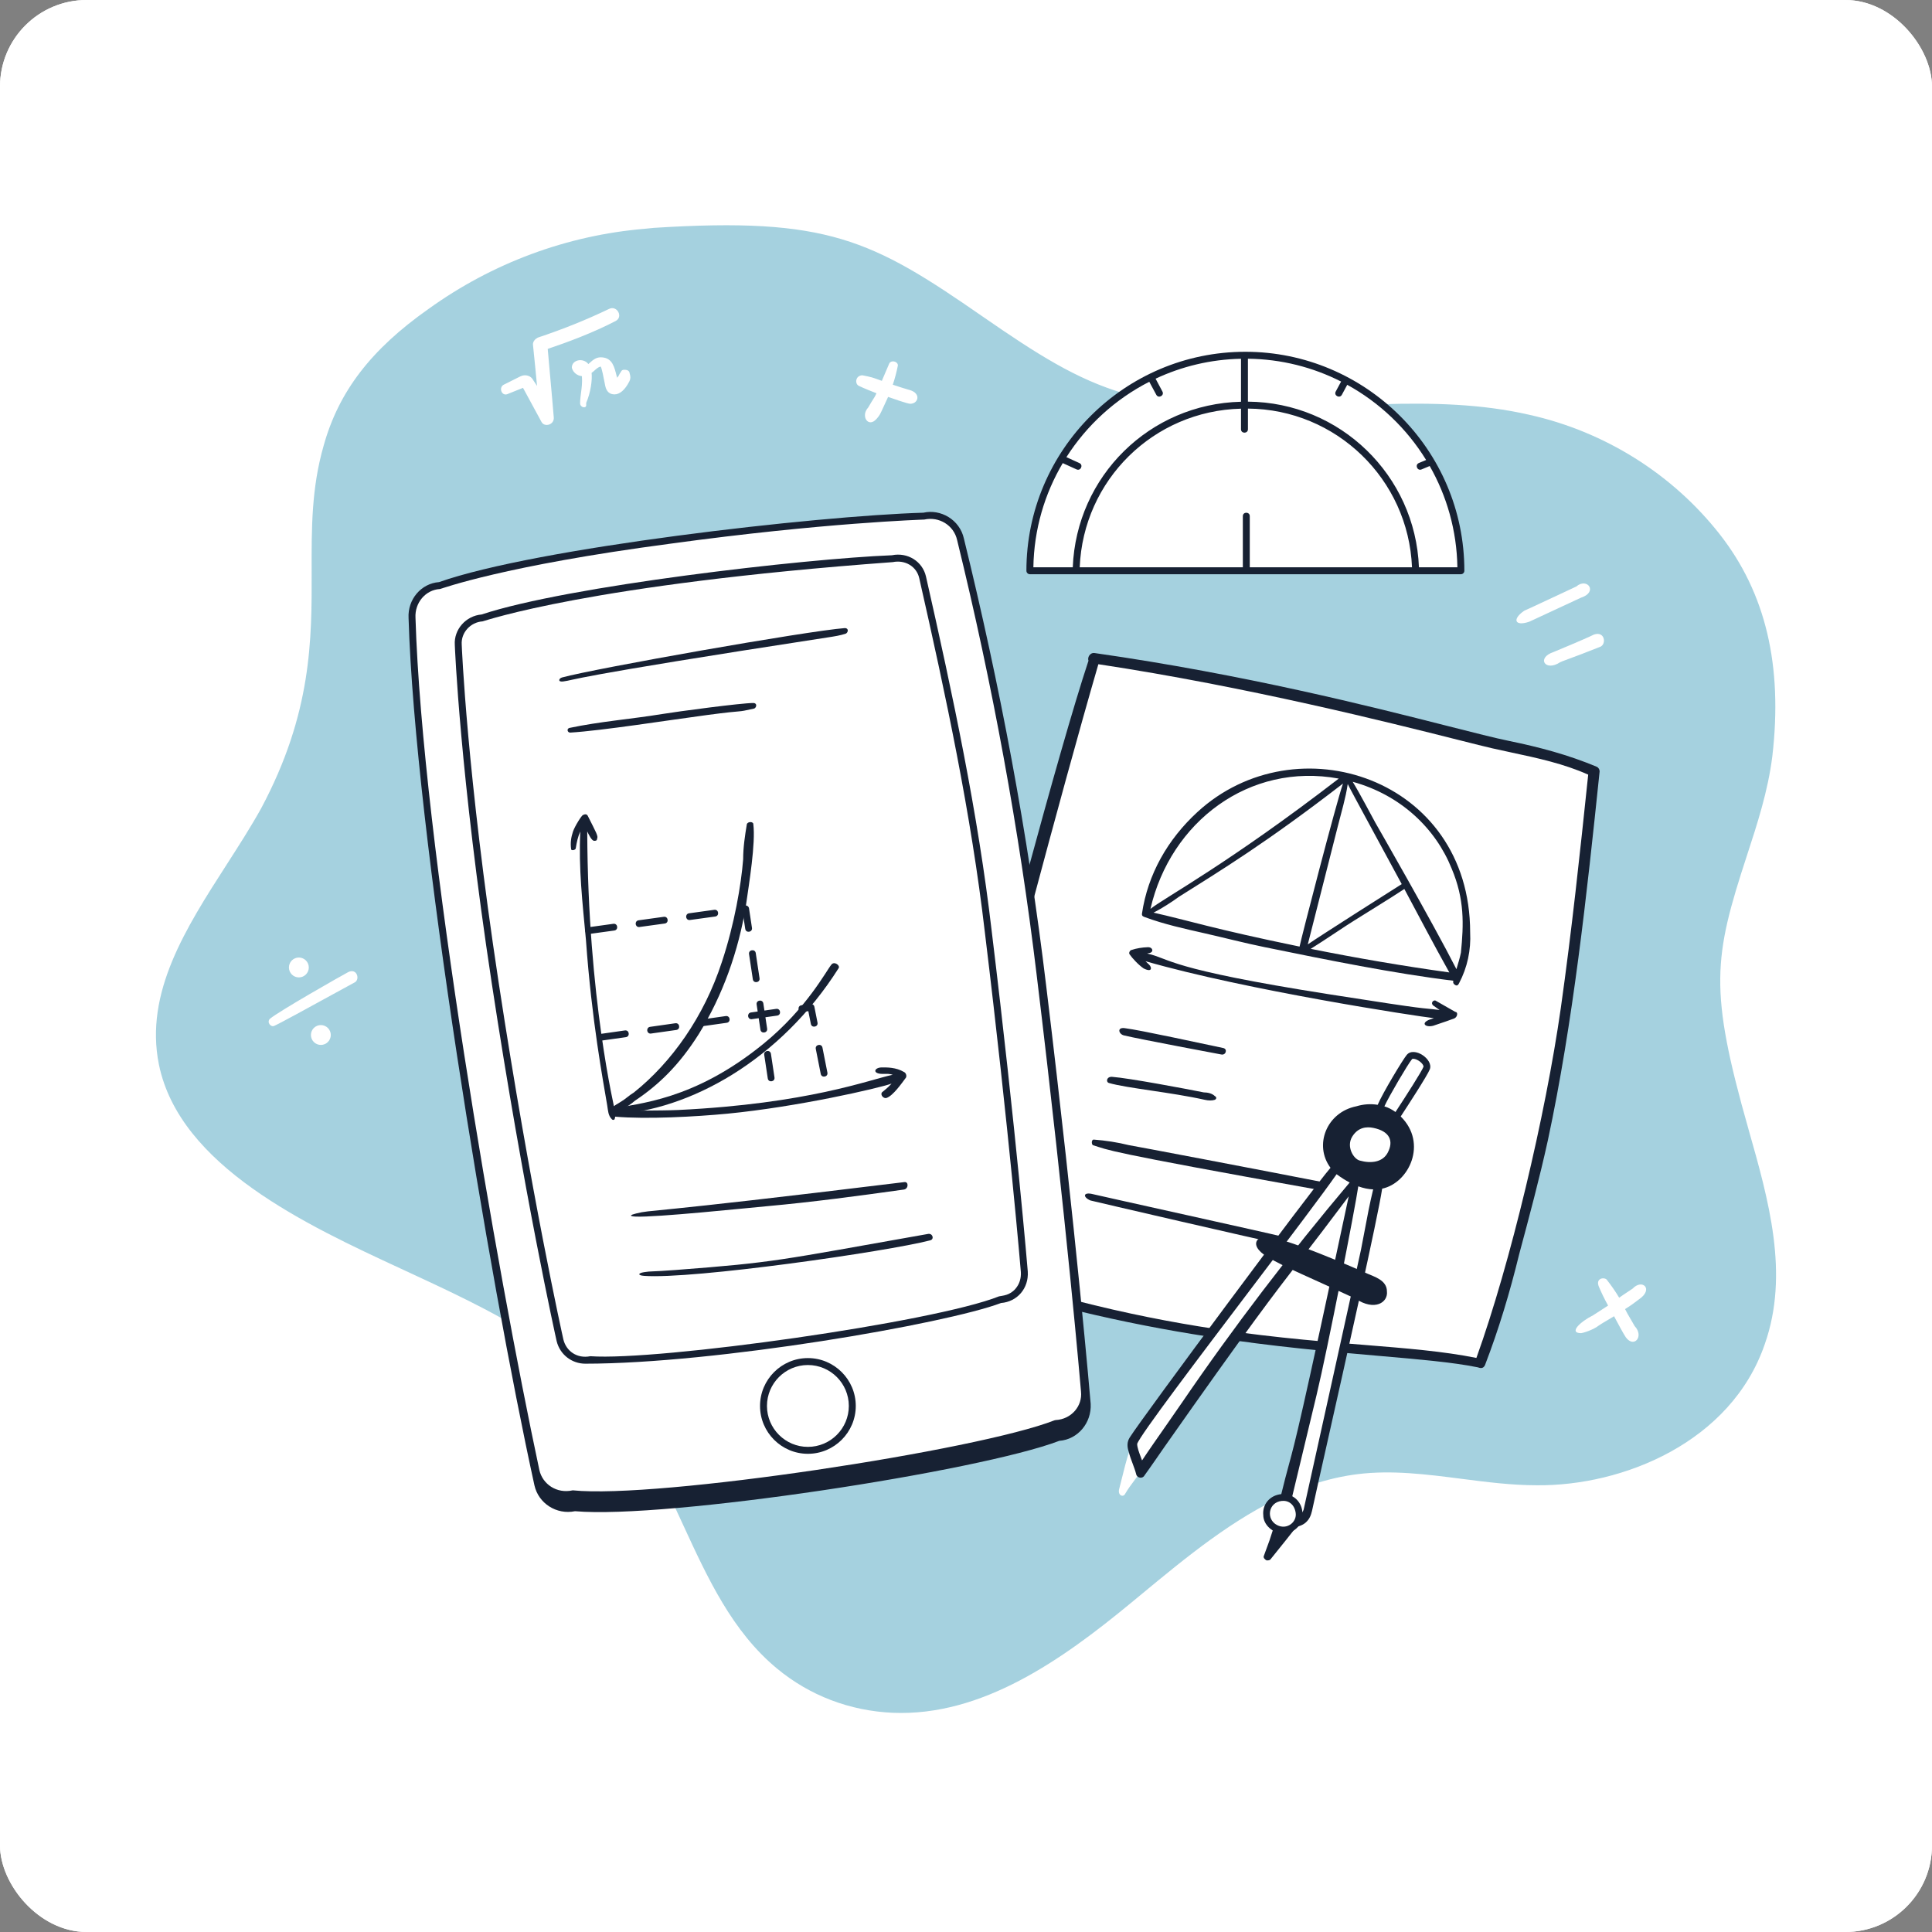 <svg width="1561" height="1561" viewBox="0 0 1561 1561" fill="none" xmlns="http://www.w3.org/2000/svg">
<rect x="0" y="0" width="1561" height="1561" fill="#808080" stroke="none"/>
<rect width="1561" height="1561" rx="70" fill="white"/>
<rect width="1561" height="1561" rx="70" fill="white"/>
<path opacity="0.6" fill-rule="evenodd" clip-rule="evenodd" d="M1411.43 691.369C1384.46 773.906 1380.63 799.489 1412.65 912.074H1412.64C1429.01 969.632 1445.93 1029.16 1425.87 1086.09C1398.62 1165.35 1311.24 1200.77 1241.61 1200.05C1221.3 1200.05 1201.06 1197.44 1180.87 1194.84C1152.82 1191.24 1124.87 1187.63 1097 1191.06C1084.7 1192.6 1072.82 1195.37 1061.29 1199.13C1069.84 1162.39 1078.12 1125.64 1086.16 1088.82C1090.42 1089.12 1094.67 1089.39 1098.9 1089.63C1104.13 1089.63 1188.39 1099.71 1197.55 1101.59C1210.25 1066.47 1221.46 1029.85 1230.43 993.232C1263.93 872.648 1277.7 748.893 1290.22 622.566C1271.63 614.027 1250.01 609.203 1228.76 604.461C1218.38 602.147 1208.1 599.852 1198.3 597.156V597.163C1103.47 572.952 981.474 545.456 884.578 531.694L857.521 616.591C851.435 635.707 841.755 671.996 830.662 715.513C816.647 621.636 797.712 528.399 776.06 435.738C772.925 422.319 759.622 414.066 746.169 417.057C659.797 419.843 430.462 445.603 355.327 473.107C341.874 473.854 332.331 485.805 332.908 499.265C339.001 641.835 376.477 890.924 408.982 1067.13C382.918 1052.39 354.964 1039.44 326.357 1026.19L323.808 1025.01C248.004 989.905 145.137 942.273 128.38 860.031C116.663 802.02 150.323 749.625 183.095 698.611C192.842 683.439 202.511 668.388 210.883 653.349C252.115 576.208 251.954 516.634 251.804 461.377C251.711 427.058 251.623 394.404 261.458 360.24C273.58 316.471 299.732 282.347 346.238 249.616C397.773 212.488 458.206 190.082 520.978 184.848L528.422 184.1C668.367 175.236 704.26 193.581 793.52 255.448C838.73 286.781 869.965 306.439 907.43 317.621C861.891 348.977 832.117 401.485 832.117 461.149H1180.36C1180.36 407.136 1155.58 358.602 1116.65 326.583C1156.58 325.408 1196.87 326.21 1235.54 335.117C1296.6 348.68 1351.31 383.009 1389.57 431.773C1426.64 479.13 1440.51 537.738 1432 610.938C1428.53 639.025 1419.84 665.636 1411.43 691.369ZM1068.25 1087.45C1045.33 1085.5 1021.97 1082.84 998.35 1079.43C974.956 1111.42 951.995 1143.89 928.971 1177.33C927.565 1181.54 923.929 1186.26 921.473 1189.44C920.663 1190.49 919.984 1191.37 919.552 1192.02C918.441 1193.58 917.329 1195.06 916.238 1196.53L916.232 1196.54L916.225 1196.55L916.218 1196.55C913.645 1200 911.189 1203.3 909.09 1206.97C907.526 1210.1 902.971 1208.3 904.24 1203.17V1203.17C912.335 1170.34 913.151 1169.08 915.642 1169.79C915.209 1168.34 915.086 1167.65 915.059 1166.96C915.045 1166.66 915.052 1166.35 915.059 1166V1165.99C915.059 1165.74 915.065 1165.45 915.065 1165.12C915.065 1163.62 916.561 1161.38 917.309 1160.63C937.519 1132.45 957.95 1104.38 978.592 1076.41C942.589 1070.61 906.085 1063.11 869.663 1053.82C874.075 1098.87 876.201 1124.01 876.201 1124.01C877.697 1137.46 867.235 1149.42 853.034 1150.17C806.692 1168.56 644.245 1196.07 539.229 1204.94C543.624 1214.01 547.858 1223.19 552.089 1232.37L552.092 1232.38C571.904 1275.36 591.672 1318.25 627.794 1348.13C654.166 1369.98 686.533 1382.35 721.39 1383.89C793.458 1386.87 857.891 1341.24 913.851 1295.07C916.307 1293.04 918.763 1291.01 921.226 1288.98C958.341 1258.28 996.429 1226.77 1039.1 1207.71C1045.29 1184.51 1055.45 1145.94 1068.25 1087.45ZM434.524 272.784C455.105 265.91 473.861 258.356 492.089 249.609L492.083 249.603C498.531 246.371 503.882 256.147 497.331 259.406C478.869 269.004 458.83 276.385 442.544 281.908C442.802 285.108 443.52 293.037 444.337 302.065L444.338 302.069C445.554 315.509 446.991 331.382 447.463 337.71C447.47 343.542 439.704 345.277 437.488 340.846L422.58 313.37L409.676 318.536C405.498 319.935 402.822 313.576 406.685 310.996L420.323 304.163C424.364 302.139 428.988 303.463 430.847 307.168L431.053 307.476C431.996 308.887 432.96 310.33 433.907 311.826C433.756 310.207 431.67 287.842 430.6 278.238C430.586 275.775 432.562 273.765 434.524 272.784ZM508.733 301.666C508.527 298.764 505.399 298.764 504.04 298.764C503.052 298.764 502.037 299.375 501.7 300.438C500.974 301.33 500.329 302.585 499.643 303.944C499.293 304.3 498.915 304.712 498.593 305.233L498.338 304.209C496.317 296.084 494.736 289.724 486.972 288.782C482.055 288.194 479.445 290.519 476.108 293.49C475.869 293.704 475.625 293.921 475.378 294.14C471.124 288.714 461.849 290.737 462.034 297.159C463.015 301.076 466.528 303.587 470.17 303.923C470.557 309.067 469.999 313.253 469.464 317.258C469.08 320.133 468.709 322.915 468.709 325.89C468.709 329.217 473.635 330.335 473.635 327.385V325.506C477.244 317.225 478.636 307.003 477.991 301.275L478.101 301.165C478.956 300.595 479.752 299.884 480.547 299.174C482.009 297.869 483.468 296.565 485.291 296.143C486.088 296.56 487.97 306.355 488.694 310.123L488.696 310.133L488.702 310.161C488.796 310.654 488.871 311.04 488.92 311.284C489.551 314.447 491.033 318.645 496.583 318.645C500.48 318.645 504.877 315.387 508.582 307.984C509.508 306.125 509.563 304.232 508.753 301.68L508.733 301.666ZM731.349 314.038C732.224 314.292 733.3 314.606 735.434 315.263L735.427 315.256C744.235 317.973 742.026 326.233 735.447 326.233C733.147 326.233 720.366 321.68 717.753 320.749L717.569 320.683C716.052 323.945 714.908 326.448 714.013 328.408L714.009 328.418C710.908 335.206 710.777 335.492 708.335 338.335C701.53 346.251 695.122 336.05 701.44 329.32C703.73 325.32 704.883 323.543 705.677 322.318C706.592 320.91 707.032 320.232 708.184 317.74C705.776 316.827 697.653 313.63 693.832 311.723C690.429 309.988 691.225 303.244 696.844 303.244C703.881 304.589 705.222 305.077 709.795 306.74C710.585 307.027 711.471 307.349 712.499 307.717C712.993 306.557 718.475 293.722 718.475 293.722C720.046 290.621 725.465 291.938 725.465 295.245C724.436 300.527 723.064 305.707 721.356 310.825C728.622 313.245 729.575 313.522 731.349 314.038ZM1287.95 512.677C1280.77 516.265 1255.3 526.782 1255.3 526.782C1240.97 531.564 1248.61 543.014 1260.53 535.069C1260.97 534.777 1263.26 533.926 1267.21 532.468L1267.21 532.464C1272.8 530.399 1281.68 527.115 1293.22 522.474C1298.08 520.045 1296.53 509.775 1287.95 512.684V512.677ZM1316.77 1042.72L1319.15 1041.13L1319.16 1041.12C1326.91 1032.89 1336.48 1041.67 1324.06 1049.95C1322.81 1050.89 1321.86 1051.61 1321.1 1052.18L1321.08 1052.19C1319.6 1053.31 1318.88 1053.85 1318.14 1054.36C1317.44 1054.85 1316.72 1055.32 1315.33 1056.22C1314.71 1056.62 1313.95 1057.1 1313.01 1057.71C1314.1 1059.98 1315.42 1062.25 1317.39 1065.62L1317.42 1065.66C1317.97 1066.62 1318.59 1067.67 1319.26 1068.83C1319.72 1069.64 1320.22 1070.49 1320.74 1071.41C1328.6 1079.72 1320.29 1089.52 1313.67 1080.58C1312.21 1078.61 1307.03 1068.97 1304.11 1063.48C1302.25 1064.66 1300.39 1065.75 1298.55 1066.82C1296.32 1068.13 1294.09 1069.42 1291.91 1070.88C1287.12 1074.73 1278.46 1077.15 1277.51 1077.15C1267.22 1077.15 1276.52 1068.02 1287.21 1062.69L1299.29 1054.86C1296.5 1049.82 1294 1044.72 1291.86 1039.64C1288.95 1032.75 1296.01 1031.71 1298.15 1033.87C1302.17 1039.03 1305.45 1043.79 1308.25 1048.51C1310.84 1046.66 1312.14 1045.8 1316.02 1043.22L1316.77 1042.72ZM281.284 785.459C275.768 788.402 225.502 816.948 218.107 823.129C215.342 825.894 218.717 830.079 221.489 828.906C225.82 827.047 249.484 814.053 267.513 804.16L267.53 804.154L267.541 804.147C276.027 799.489 283.26 795.516 286.635 793.719C291.053 791.366 288.439 781.892 281.284 785.459ZM1254.31 482.915L1254.34 482.903C1259.12 480.662 1265.35 477.743 1273.57 473.895C1282.39 466.226 1291.53 478.362 1277.31 482.951L1235.61 502.325C1223.56 506.407 1221.7 500.033 1231.72 493.351C1232.38 493.053 1232.96 492.796 1233.47 492.569C1233.91 492.371 1234.3 492.196 1234.66 492.036C1235.41 491.702 1236.01 491.433 1236.61 491.163C1239.1 490.041 1241.57 488.881 1254.31 482.915ZM241.473 773.659C237.041 773.659 233.447 777.254 233.447 781.686C233.447 786.118 237.041 789.712 241.473 789.712C245.905 789.712 249.5 786.118 249.5 781.686C249.5 777.254 245.905 773.659 241.473 773.659ZM251.215 836.246C251.215 831.815 254.81 828.22 259.242 828.22C263.673 828.22 267.268 831.815 267.268 836.246C267.268 840.678 263.673 844.273 259.242 844.273C254.81 844.273 251.215 840.678 251.215 836.246Z" fill="#6AB2CA"/>
<path fill-rule="evenodd" clip-rule="evenodd" d="M870.169 1059C907.674 1068.11 943.101 1074.8 976.024 1079.9C977.581 1077.78 979.139 1075.67 980.703 1073.56C947.005 1068.45 910.055 1061.32 869.373 1050.86C869.647 1053.64 869.915 1056.36 870.169 1059ZM1067.42 1091.26C1045.38 1089.08 1021.45 1086.42 995.864 1082.82C997.428 1080.68 998.993 1078.54 1000.56 1076.4C1025.14 1079.7 1047.89 1082 1069.04 1083.87C1068.49 1086.37 1067.95 1088.83 1067.42 1091.26ZM1085.26 1092.95C1095.44 1093.89 1105.17 1094.73 1114.41 1095.53H1114.42C1146.98 1098.37 1173.55 1100.67 1193.07 1104.58C1193.38 1104.58 1193.81 1104.71 1194.3 1104.86C1195.93 1105.38 1198.27 1106.12 1199.79 1103.08C1211 1073.94 1219.97 1044.05 1227.44 1013.4C1235.65 982.763 1243.87 952.124 1250.6 921.486C1271.01 826.257 1282.11 722.583 1292.45 623.307C1292.45 621.811 1291.7 620.316 1290.21 619.568H1290.22C1267.05 609.854 1243.78 603.679 1219.22 598.644C1207.97 596.338 1191.29 592.095 1169.94 586.665C1107.9 570.888 1006.46 545.086 884.424 527.646C880.644 527.104 878.428 531.241 879.457 533.862C867.342 570.387 848.819 635.968 829.432 707.34C830.749 715.965 832.018 724.596 833.253 733.232C852.222 662.184 871.561 591.321 887.45 536.667C1007.97 554.907 1123.03 583.907 1178.28 597.834C1190.64 600.948 1200 603.308 1205.77 604.626C1210.89 605.797 1216.1 606.909 1221.35 608.032C1242.05 612.459 1263.47 617.039 1283.22 625.893C1276.59 689.283 1269.92 751.953 1261.07 814.622V814.615C1248.71 901.159 1220.47 1020.49 1192.89 1097.17C1166.54 1091.83 1136.52 1089.41 1101.67 1086.59C1096.84 1086.2 1091.92 1085.81 1086.91 1085.39C1086.36 1087.91 1085.81 1090.43 1085.26 1092.95Z" fill="#172133"/>
<path d="M1175.88 817.604L1160.19 808.637C1159 807.451 1155.34 809.776 1157.94 812.37L1163.19 816.04C1144.53 813.748 1159.36 816.76 1074.25 803.403C941.898 782.63 946.364 774.857 926.874 770.412C927.505 770.261 928.143 770.123 928.774 769.993C932.3 769.3 931.607 765.17 927.361 765.314C922.778 765.472 918.264 766.213 914.326 767.523C913.167 767.523 911.561 769.993 912.831 771.255C914.621 773.945 919.869 779.687 924.04 782.465C931.079 785.985 930.722 781.676 928.527 779.474C926.901 777.848 926.057 777.066 925.543 776.634C1007.17 800.124 1144.54 821.062 1158.55 822.653C1157.05 823.133 1155.92 823.49 1155.71 823.566C1147.46 826.433 1151.44 830.426 1157.95 828.793C1166.62 825.905 1172.53 823.819 1175.14 822.811C1177.79 821.487 1178.09 817.583 1175.88 817.583V817.604Z" fill="#172133"/>
<path d="M1187.84 753.34C1187.84 628.509 1047.16 582.743 967.383 656.19C943.481 678.192 927.36 706.388 922.688 738.124C922.358 740.353 924.08 740.655 925.178 741.067C940.559 746.795 957.312 750.445 973.358 754.088C989.796 757.827 1005.56 761.95 1021.94 765.298C1072.21 775.575 1126.48 786.579 1174.3 792.403C1173.72 793.83 1174.46 795.223 1175.88 795.936C1177.38 796.684 1178.13 795.936 1178.87 794.441C1185.6 781.735 1188.59 767.541 1187.84 753.34ZM1132.56 714.325C1128.84 716.582 1066.16 756.448 1056.65 763.041C1056.88 762.3 1080.78 668.155 1080.97 667.4C1083.8 656.088 1087.3 644.775 1088.93 633.462C1091.42 638.772 1120.22 691.343 1132.56 714.332V714.325ZM1081.68 629.078C993.02 697.442 941.327 725.069 929.541 734.33C945.684 664.121 1009.33 615.749 1081.68 629.078ZM932.038 737.397C938.871 733.85 946.589 728.958 952.42 724.664C986.249 703.335 1022.69 681.279 1085.09 633.098C1079.77 648.109 1051.02 759.247 1050.02 764.811C980.713 750.589 959.13 743.434 932.038 737.397ZM1059.02 766.635C1069.84 759.94 1088.38 747.255 1094.42 743.626C1107.8 735.174 1121.84 726.729 1134.67 718.277C1146.7 740.751 1158.42 763.226 1171.02 785.7C1133.33 780.473 1096.08 774.072 1059.02 766.642V766.635ZM1180.36 769.778C1179.48 774.209 1178.06 778.641 1176.75 783.073C1157.4 745.032 1111.64 665.418 1111.24 664.697C1108.03 658.935 1098.44 640.556 1092.93 631.658C1131.85 642.367 1159.98 669.486 1172.9 701.778C1183.37 726.66 1182.68 746.713 1180.37 769.784L1180.36 769.778Z" fill="#172133"/>
<path d="M908.065 836.568C920.564 839.621 986.808 851.997 986.808 851.997C990.547 852.745 992.036 847.531 988.304 846.762C974.089 843.847 921.532 832.28 908.634 830.695C902.288 829.913 903.887 835.546 908.072 836.568H908.065Z" fill="#172133"/>
<path d="M896.017 875.035C910.718 879.261 946.674 882.602 973.347 888.605C976.352 889.284 979.322 889.352 981.565 888.605C983.061 887.857 983.061 886.361 981.565 885.613C979.322 883.37 975.59 882.622 972.599 882.622C957.945 879.693 912.118 871.049 898.569 870.054C894.048 869.725 893.341 874.266 896.017 875.035Z" fill="#172133"/>
<path d="M912.077 925.233C903.11 922.989 893.396 921.494 883.681 920.746C881.932 920.746 881.713 924.005 882.934 925.226C896.545 929.411 889.156 929.781 1065.25 961.332L1072.11 955.782C1017.77 945.148 916.385 925.898 912.077 925.233Z" fill="#172133"/>
<path d="M881.032 969.94C881.711 970.229 1022.95 1002.97 1031.64 1004.43C1035.95 1004.43 1036.41 1000.08 1033.14 998.452C1029.07 997.252 888.16 966.133 882.932 964.823C875.091 962.861 874.686 967.238 881.032 969.947V969.94Z" fill="#172133"/>
<path d="M881.239 1134.24C881.123 1132.9 869.741 998.094 845.36 797.099C830.514 672.892 807.888 553.755 778.8 435.125C775.39 419.785 759.927 411.08 746.089 414.249C659.025 416.822 432.914 442.678 354.754 470.326C340.292 471.362 329.274 484.314 330.111 499.338C335.27 672.336 395.168 1033.26 431.809 1200.1C435.054 1214.68 449.612 1224.08 464.602 1221.01C538.378 1227.5 791.101 1188.88 855.89 1164.15C870.722 1163.07 882.056 1149.79 881.239 1134.24V1134.24ZM355.481 475.903C357.505 475.485 406.885 457.058 541.788 439.262C665.72 422.296 745.465 419.881 746.782 419.792C758.665 417.144 770.663 424.32 773.339 436.408C802.009 553.343 823.612 671.403 837.546 787.309C861.921 988.194 873.295 1122.9 873.419 1124.32C874.701 1135.95 865.735 1146.7 852.886 1147.38L852.001 1147.57C790.058 1171.9 531.092 1211.22 462.77 1204.14C449.77 1207.07 438.32 1199.13 435.781 1187.7C401.678 1028.05 341.252 680.912 335.702 499.112C335.03 486.962 343.9 476.555 355.474 475.91L355.481 475.903Z" fill="#172133"/>
<path d="M620.341 871.346L617.466 852.281C616.924 848.679 622.358 847.883 622.893 851.464L625.767 870.529C626.303 874.124 620.883 874.94 620.341 871.346ZM614.4 831.933L611.333 811.578C610.784 807.99 616.225 807.167 616.76 810.762L619.826 831.116C620.375 834.711 614.942 835.528 614.4 831.933ZM608.267 791.23L605.2 770.882C604.658 767.287 610.092 766.485 610.627 770.066L613.693 790.414C614.242 794.009 608.809 794.825 608.267 791.23ZM475.567 754.692C472.178 754.692 471.835 749.697 475.189 749.231L495.578 746.405C499.207 745.924 499.907 751.344 496.333 751.838C496.045 751.879 475.862 754.692 475.567 754.692ZM602.134 750.528L600.158 737.431L598.264 737.692C594.628 738.151 593.942 732.752 597.51 732.258L602.092 731.62C603.588 731.421 604.96 732.444 605.186 733.932L607.567 749.711C608.102 753.306 602.682 754.122 602.14 750.528H602.134ZM516.338 749.039C512.956 749.039 512.599 744.045 515.96 743.578L536.349 740.752C539.979 740.264 540.678 745.691 537.104 746.185C536.816 746.226 516.633 749.039 516.338 749.039ZM557.109 743.379C553.72 743.379 553.377 738.385 556.732 737.918L577.121 735.092C580.75 734.605 581.449 740.031 577.875 740.525C577.587 740.566 557.404 743.379 557.109 743.379Z" fill="#172133"/>
<path d="M663.131 867.691L659.138 847.501C658.439 843.94 663.81 842.877 664.524 846.437L668.517 866.627C669.216 870.195 663.845 871.251 663.131 867.691ZM484.906 840.928C481.524 840.928 481.167 835.948 484.522 835.468L504.897 832.566C508.512 832.058 509.253 837.484 505.672 837.999C505.377 838.04 485.201 840.928 484.906 840.928ZM525.656 835.118C522.274 835.118 521.917 830.137 525.272 829.657L545.647 826.755C549.277 826.261 549.997 831.681 546.423 832.188C546.128 832.229 525.951 835.118 525.656 835.118ZM655.146 827.311L653.101 816.979L648.299 817.665C644.67 818.159 643.95 812.739 647.524 812.231L654.899 811.182C656.326 810.969 657.698 811.93 657.979 813.363L660.531 826.247C661.231 829.815 655.859 830.871 655.146 827.311ZM566.407 829.314C563.025 829.314 562.668 824.333 566.023 823.853L586.398 820.951C590.02 820.464 590.747 825.877 587.173 826.384C586.878 826.426 566.702 829.314 566.407 829.314ZM607.157 823.503C603.775 823.503 603.419 818.522 606.773 818.042L627.149 815.14C630.743 814.619 631.525 820.059 627.924 820.574C627.629 820.615 607.452 823.503 607.157 823.503Z" fill="#172133"/>
<path d="M830.419 1027.38C830.33 1026.29 821.219 916.32 801.263 752.275C790.252 657.533 769.917 561.707 748.169 465.827C745.405 453.636 733.427 446.042 720.639 448.628C649.771 451.448 458.477 473.428 389.139 496.486C376.434 497.535 366.637 508.608 367.467 521.032C367.501 522.048 371.508 624.795 397.392 794.871C423.262 964.884 449.455 1082.37 449.764 1083.63C452.488 1094.68 462.195 1101.82 472.904 1101.82C578.149 1101.82 764.25 1069.66 808.809 1052.79C821.967 1051.74 831.263 1040.92 830.419 1027.38ZM820.554 1041.2C815.772 1046.76 810.236 1046.75 807.162 1047.42C754.241 1068.5 531.841 1099.67 476.952 1095.78C466.174 1097.93 457.496 1091.62 455.204 1082.3C454.916 1081.14 428.771 963.828 402.928 794.027C377.099 624.308 373.099 521.849 373.058 520.751C372.413 511.078 380.207 502.701 389.88 502.056C392.096 501.604 476.128 472.173 721.304 454.178C731.396 452.147 740.575 457.711 742.702 467.069C764.456 562.839 784.708 658.439 795.699 752.933C815.635 916.875 824.739 1026.74 824.828 1027.78C825.144 1032.85 823.627 1037.62 820.547 1041.19L820.554 1041.2Z" fill="#172133"/>
<path d="M652.758 1174.63C631.436 1174.63 614.086 1157.28 614.086 1135.96C614.086 1114.64 631.436 1097.29 652.758 1097.29C674.08 1097.29 691.437 1114.64 691.437 1135.96C691.437 1157.28 674.087 1174.63 652.758 1174.63ZM652.758 1102.9C634.523 1102.9 619.691 1117.73 619.691 1135.96C619.691 1154.2 634.523 1169.03 652.758 1169.03C670.993 1169.03 685.825 1154.2 685.825 1135.96C685.825 1117.73 670.993 1102.9 652.758 1102.9Z" fill="#172133"/>
<path d="M730.489 866.189C723.875 862.224 716.431 862.45 712.548 862.45C706.243 862.45 704.432 867.685 713.296 867.685C717.014 867.685 718.489 867.451 721.302 868.371C701.908 872.514 653.124 891.71 548.14 896.834C531.339 897.561 513.825 896.869 496.982 898.241C496.681 895.949 474.947 807.224 474.473 671.787C475.585 674.003 477.965 679.367 480.133 679.367C480.881 679.367 482.377 679.367 482.377 677.872C483.55 675.526 481.896 673.173 474.906 659.184C474.158 657.689 472.662 657.689 471.174 658.437C470.097 658.437 464.361 667.664 462.955 671.89C461.459 676.37 460.712 680.856 461.459 686.091C461.459 687.586 465.198 686.838 465.198 685.343C466.015 680.424 466.838 676.26 468.855 671.828C467.428 701.568 470.625 729.277 473.417 759.325C478.109 824.979 487.316 873.337 490.602 893.095C491.35 897.582 491.35 901.314 494.341 904.305C495.089 905.053 495.837 905.053 496.584 904.305C496.797 903.667 496.948 902.974 497.037 902.233C522.524 904.47 562.293 902.24 587.759 899.819C644.7 894.268 709.036 879.43 720.369 875.54C716.692 879.567 713.509 881.687 712.562 882.626C711.066 884.87 714.058 887.861 716.301 887.106C721.563 885.357 728.67 875.101 731.997 870.669C732.745 869.173 731.998 866.937 730.502 866.189H730.489Z" fill="#172133"/>
<path d="M608.67 665.903C608.67 663.66 604.184 663.66 603.436 665.903C601.94 674.87 600.445 684.584 600.445 694.305C598.881 714.584 593.42 746.766 583.253 777.254C568.818 821.599 542.543 858.391 512.262 882.622C508.523 884.866 505.538 887.857 501.799 890.093C499.186 891.664 496.572 893.235 493.951 895.06L494.644 899.211C501.244 897.441 507.713 893.983 513.009 889.345C532.109 876.606 548.635 860.765 564.572 835.54C584 804.153 596.706 768.28 602.681 731.66C605.302 713.322 610.598 681.387 608.663 665.896L608.67 665.903Z" fill="#172133"/>
<path d="M494.872 900.513C556.896 897.412 630.432 856.764 677.591 782.247C679.031 779.969 673.982 776.395 671.739 779.386C667.815 783.962 651.926 814.71 617.117 843.132C560.285 889.536 515.562 891.21 494.817 895.93C494.069 895.93 494.872 900.519 494.872 900.519V900.513Z" fill="#172133"/>
<path d="M454.92 550.611C465.533 549.266 454.502 547.921 669.19 514.95C674.411 514.148 678.904 513.455 683.391 511.959C685.442 510.937 685.827 507.473 682.643 507.473C651.689 509.853 481.422 539.943 454.07 547.386C451.545 548.072 450.447 551.173 454.913 550.611H454.92Z" fill="#172133"/>
<path d="M460.69 591.92C485.971 590.431 541.348 581.698 571.294 577.719C605.157 573.219 592.98 576.134 609.41 572.485C611.461 571.463 611.845 567.998 608.662 567.998C598.845 567.998 547.708 574.831 534.68 576.965C510.065 580.998 484.613 582.94 459.95 588.174C457.707 588.922 458.455 591.913 460.698 591.913L460.69 591.92Z" fill="#172133"/>
<path d="M513.65 982.966C529.593 983.762 603.726 976.024 619.876 974.556C656.531 971.222 693.11 966.337 730.479 961.102C734.217 960.355 734.217 954.379 730.479 955.127C514.356 981.594 528.331 976.977 513.986 980.456C509.136 981.629 507.908 982.685 513.65 982.973V982.966Z" fill="#172133"/>
<path d="M520.258 1030.85C559.445 1033.85 717.144 1011.14 751.391 1002.2C755.13 1001.46 753.648 996.312 749.895 996.97C627.355 1018.64 627.067 1019.92 545.882 1026.11C525.102 1027.7 526.693 1026.87 520.368 1027.88C515.264 1028.69 515.257 1030.46 520.258 1030.84V1030.85Z" fill="#172133"/>
<path d="M1024.18 1015.65C1038.05 1023.97 1058.12 1031.99 1095.18 1049.28C1110.74 1059.65 1121.71 1052.31 1120.59 1043.31C1120.59 1034.35 1110.23 1031.49 1104.89 1029.1C1086.09 1020.69 1044.4 1003.08 1030.16 1000.71C1017.16 995.509 1006.56 1005.08 1024.19 1015.66L1024.18 1015.65Z" fill="#172133"/>
<path fill-rule="evenodd" clip-rule="evenodd" d="M1113.13 892.651C1117.24 882.964 1133.44 856.127 1136.62 852.299L1136.62 852.305C1142.48 845.226 1158.3 855.825 1155.26 863.927C1153.42 868.818 1136.8 894.332 1131.73 902.077C1153.71 923.674 1138.41 955.842 1116.75 960.404C1113.18 984.073 1087.35 1098.98 1071.88 1167.8C1066.41 1192.11 1062.24 1210.67 1060.8 1217.43C1060.75 1217.64 1060.71 1217.85 1060.67 1218.06C1059.92 1221.57 1059.18 1225.07 1057.06 1227.9C1054.38 1231.47 1051.53 1232.44 1048.55 1233.45C1048.09 1233.61 1047.62 1233.77 1047.15 1233.94C1046.27 1235.4 1032.48 1252.5 1027.85 1258.25C1027.1 1259.18 1026.59 1259.82 1026.42 1260.03C1025.67 1260.78 1024.18 1260.78 1023.43 1260.78C1021.93 1260.03 1020.44 1258.54 1021.18 1257.04C1025.91 1244.42 1026.66 1241.9 1027.21 1240.01C1027.49 1239.09 1027.72 1238.32 1028.34 1236.61C1028.07 1235.66 1028.15 1234.63 1028.66 1233.87C1028.68 1233.76 1028.72 1233.66 1028.74 1233.55C1033.07 1236.64 1039.26 1237.52 1044.35 1233.88C1047.38 1232.06 1049.43 1228.28 1049.7 1224.52C1051.47 1223.55 1052.67 1221.61 1053.32 1219.67C1053.52 1218.85 1098.13 1017.3 1099.65 1009.68C1100.66 1004.63 1101.62 999.522 1102.58 994.397C1104.66 983.277 1106.76 972.046 1109.48 960.994C1105.77 960.864 1101.76 960.082 1097.46 958.524C1094.73 977.006 1072.75 1089.63 1063.78 1127C1060.57 1140.37 1049.54 1186.34 1043.46 1211.67C1040.78 1210.12 1037.57 1209.63 1034.51 1210.1C1037.75 1196.81 1039.62 1189.93 1041.37 1183.46C1046.73 1163.78 1051.05 1147.83 1089.72 966.64C1073.43 988.408 1062.33 1002.82 1052.21 1015.94C1028.13 1047.17 1009.68 1071.1 940.465 1169.6C940.465 1169.6 928.755 1186.62 924.769 1192.02C923.28 1195.02 918.794 1194.27 918.046 1191.28C917.298 1188.29 916.18 1185.29 915.055 1182.3C913.936 1179.32 912.818 1176.33 912.07 1173.34C910.575 1168.86 910.486 1165.07 912.818 1161.39C923.603 1144.35 1059.53 961.406 1075.01 943.548C1061.37 925.265 1071.82 898.661 1095.91 893.845C1101.66 892.123 1107.4 891.732 1113.13 892.651ZM943.772 1149.47C948.732 1142.35 952.979 1136.27 954.673 1133.73L954.68 1133.74C996.666 1072.2 1042.16 1012.76 1090.49 955.437C1087.12 953.674 1083.6 951.458 1079.93 948.735C1069.58 963.67 1041.6 1000.6 1011.79 1039.94C968.401 1097.21 921.14 1159.58 918.8 1166.61C918.8 1169.47 920.289 1173.43 921.894 1177.7C922.176 1178.45 922.464 1179.22 922.745 1179.98C927.177 1173.23 936.288 1160.19 943.772 1149.47ZM1098.52 937.669C1107.95 940.338 1117.16 938.938 1121.17 931.447C1126.31 921.835 1122.83 913.98 1109.58 911.284C1104.09 910.166 1097.33 910.783 1092.63 918.247C1087.56 926.301 1093.49 936.249 1098.52 937.669ZM1127.51 898.476C1136.45 884.837 1148.81 865.464 1150.11 861.985V861.992C1150.45 861.094 1148.9 858.535 1145.78 856.73C1143.4 855.351 1141.36 855.166 1140.84 855.791C1137.47 859.859 1122.44 885.42 1118.54 893.9C1121.82 894.908 1124.81 896.5 1127.51 898.476Z" fill="#172133"/>
<path d="M1037.01 1239.02C1028.53 1239.02 1020.69 1232.13 1020.69 1224.16C1019.82 1215.54 1026 1208.15 1035.11 1207.23C1043.96 1206.34 1051.36 1212.5 1052.31 1221.56C1053.75 1230.58 1046.32 1239.02 1037.01 1239.02ZM1035.66 1212.7C1024.71 1213.8 1022.66 1227.51 1031.84 1232.23C1039.86 1236.37 1047.98 1229.77 1046.88 1222.38C1045.83 1215.36 1041.02 1212.16 1035.66 1212.7Z" fill="#172133"/>
<path d="M1006.24 284.225C908.676 284.225 829.309 363.592 829.309 461.153C829.309 462.704 830.564 463.953 832.108 463.953H1180.36C1181.91 463.953 1183.16 462.697 1183.16 461.153C1183.16 362.982 1103.05 284.225 1006.23 284.225H1006.24ZM834.934 458.348C835.428 427.675 844.024 398.937 858.664 374.185L869.812 379.254C873.188 380.791 875.506 375.687 872.131 374.15L861.621 369.376C878.052 343.574 901.198 322.444 928.578 308.462L934.265 318.993C936.008 322.238 940.961 319.597 939.205 316.338L933.682 305.965C954.716 296.093 978.076 290.371 1002.69 289.871V324.598C928.818 326.368 869.675 384.784 866.766 458.354H834.941L834.934 458.348ZM1009.78 458.348V417.055C1009.78 413.344 1004.18 413.344 1004.18 417.055V458.348H872.371C875.273 387.898 931.912 331.973 1002.69 330.196V346.805C1002.69 350.516 1008.3 350.516 1008.3 346.805V330.127C1079.59 330.656 1137.96 387.11 1140.86 458.348H1009.78ZM1146.46 458.348C1143.56 384.057 1082.74 325.051 1008.29 324.522V289.836C1035.34 290.152 1060.9 296.772 1083.57 308.291L1079.24 316.331C1077.48 319.597 1082.43 322.224 1084.18 318.986L1088.53 310.911C1114.68 325.291 1136.69 346.304 1152.27 371.66L1146.39 374.109C1143.01 375.522 1145.09 380.729 1148.55 379.282L1155.16 376.531C1168.97 400.748 1177.05 428.642 1177.53 458.348H1146.45H1146.46Z" fill="#172133"/>
</svg>
